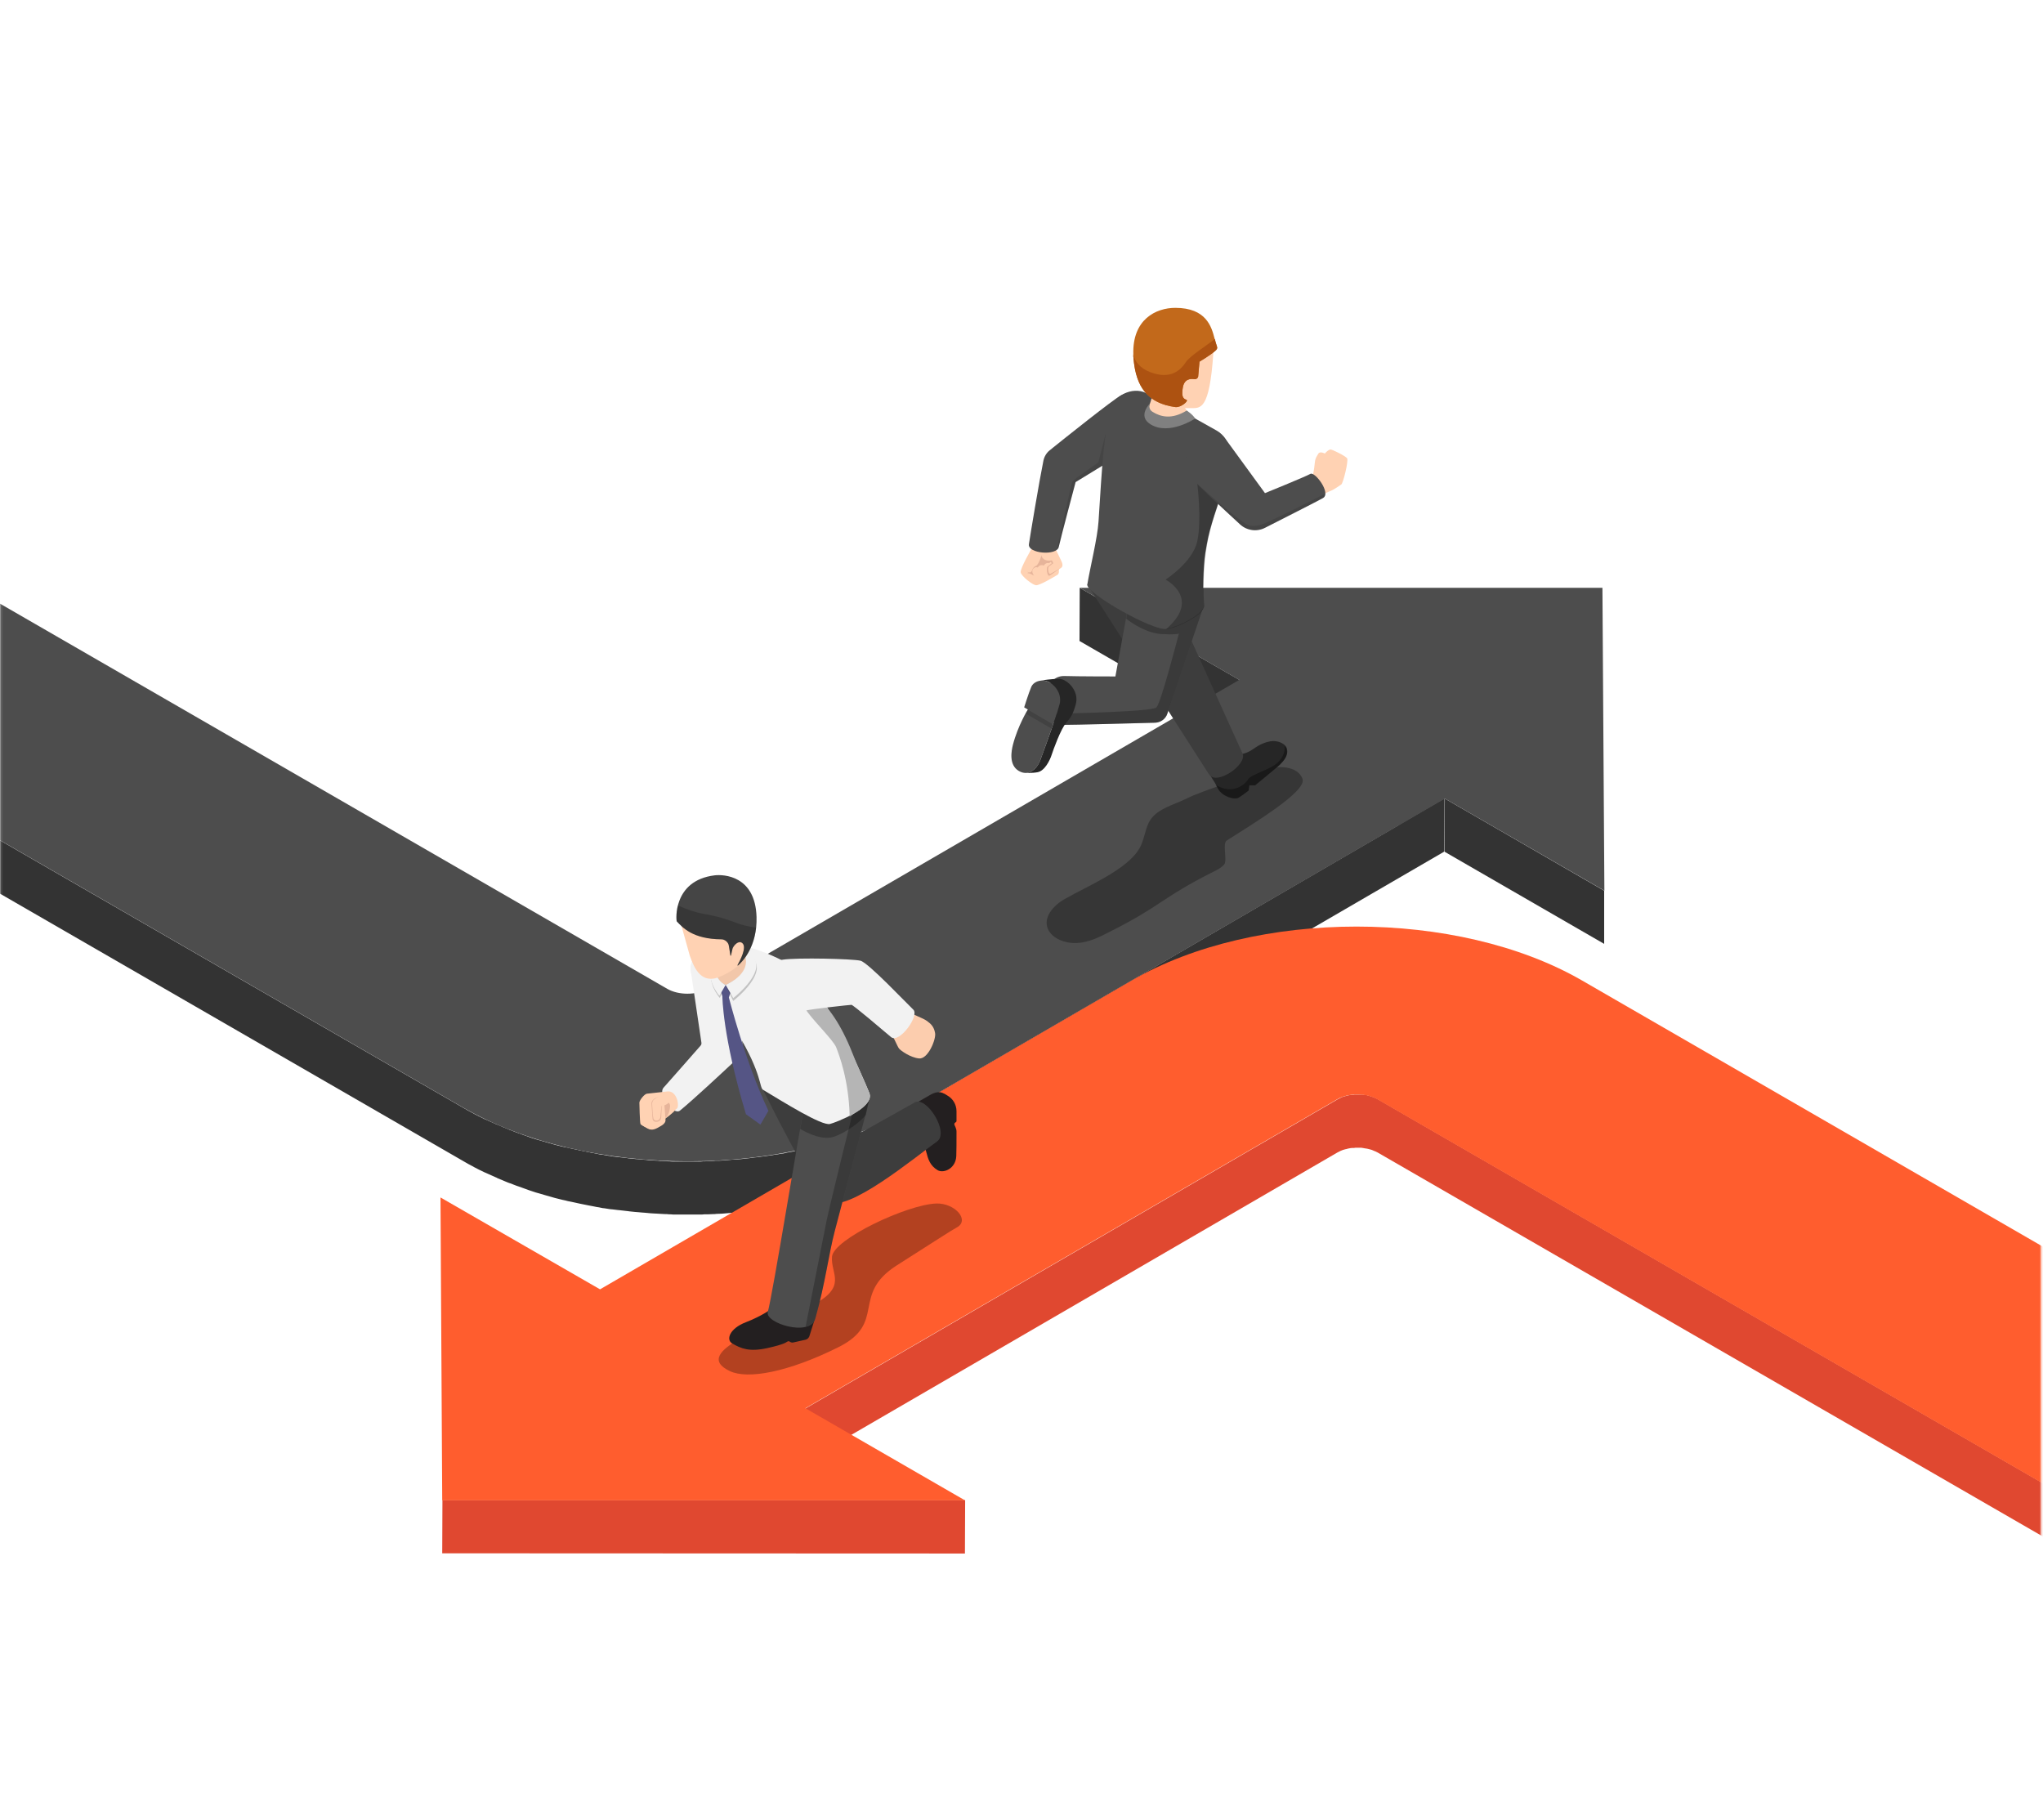 <svg width="916" height="816" viewBox="0 0 916 816" fill="none" xmlns="http://www.w3.org/2000/svg">
<mask id="mask0_3497_924" style="mask-type:alpha" maskUnits="userSpaceOnUse" x="0" y="0" width="916" height="816">
<path d="M915.125 0H0.125V816H915.125V0Z" fill="#F5F5F5"/>
</mask>
<g mask="url(#mask0_3497_924)">
<path d="M555.538 304.73V328.67L484.008 287.381L484.105 263.537L555.538 304.73Z" fill="#333333"/>
<path d="M647.81 358.038L647.713 381.882L555.538 328.67V304.73L647.81 358.038Z" fill="#898989"/>
<path d="M719.243 399.328V423.171L647.713 381.881L647.81 358.038L719.243 399.328Z" fill="#333333"/>
<path d="M409.376 496.543C408.31 497.125 407.244 497.803 406.178 498.385C405.887 498.578 405.596 498.772 405.209 498.869C404.336 499.354 403.561 499.741 402.689 500.226C402.398 500.42 402.107 500.517 401.816 500.711C400.75 501.292 399.587 501.777 398.424 502.358C398.23 502.455 398.036 502.552 397.842 502.649C396.873 503.134 395.904 503.522 394.935 504.006C394.547 504.2 394.256 504.297 393.869 504.491C392.899 504.878 392.027 505.266 391.058 505.654C390.767 505.751 390.573 505.848 390.282 505.945C389.119 506.429 387.859 506.914 386.696 507.399C386.405 507.495 386.115 507.592 385.824 507.689C384.855 508.077 383.885 508.368 382.916 508.755C382.528 508.852 382.141 509.046 381.85 509.143C380.784 509.531 379.621 509.919 378.555 510.306C378.458 510.306 378.264 510.403 378.167 510.403C377.101 510.791 376.035 511.082 374.968 511.372H374.872C373.805 511.663 372.836 511.954 371.77 512.342C371.382 512.439 370.995 512.536 370.704 512.632C370.025 512.826 369.25 513.02 368.571 513.214C368.184 513.311 367.699 513.408 367.311 513.602C366.633 513.796 365.954 513.989 365.373 514.086C364.888 514.183 364.404 514.28 363.919 514.474C363.337 514.668 362.659 514.765 361.981 514.959C361.496 515.056 361.011 515.152 360.527 515.249C359.945 515.346 359.267 515.54 358.685 515.637C358.201 515.734 357.716 515.831 357.134 515.928C356.553 516.025 355.874 516.219 355.293 516.316C354.808 516.412 354.227 516.509 353.742 516.606C353.16 516.703 352.482 516.8 351.9 516.994C351.416 517.091 351.028 517.188 350.544 517.188C349.477 517.382 348.508 517.576 347.442 517.672C347.054 517.769 346.763 517.769 346.376 517.866C345.019 518.06 343.662 518.254 342.305 518.448C342.014 518.448 341.723 518.545 341.53 518.545C340.463 518.739 339.3 518.836 338.234 518.932C337.846 519.029 337.459 519.029 336.974 519.126C335.811 519.223 334.745 519.417 333.582 519.514C333.291 519.514 333 519.611 332.71 519.611C331.45 519.708 330.286 519.805 329.026 519.902C328.833 519.902 328.736 519.902 328.542 519.902C327.476 519.999 326.409 520.096 325.246 520.192C324.859 520.192 324.374 520.289 323.986 520.289C323.211 520.386 322.339 520.386 321.466 520.386C320.982 520.386 320.497 520.386 320.012 520.483C319.237 520.483 318.462 520.58 317.686 520.58C317.202 520.58 316.717 520.58 316.135 520.677C315.457 520.677 314.779 520.677 314.197 520.774C313.712 520.774 313.131 520.774 312.646 520.774C311.968 520.774 311.289 520.774 310.708 520.774C310.223 520.774 309.642 520.774 309.157 520.774C308.478 520.774 307.8 520.774 307.122 520.774C306.637 520.774 306.055 520.774 305.571 520.774C304.892 520.774 304.214 520.774 303.535 520.774C303.051 520.774 302.566 520.774 302.081 520.774C301.403 520.774 300.821 520.774 300.143 520.677C299.658 520.677 299.077 520.677 298.592 520.58C297.914 520.58 297.332 520.483 296.654 520.483C296.169 520.483 295.588 520.483 295.103 520.386C294.424 520.386 293.746 520.289 293.164 520.289C292.68 520.289 292.195 520.192 291.711 520.192C291.032 520.192 290.354 520.096 289.675 519.999C289.191 519.999 288.706 519.902 288.221 519.902C287.543 519.805 286.767 519.805 286.089 519.708C285.701 519.708 285.217 519.611 284.829 519.611C283.86 519.514 282.987 519.417 282.018 519.32C281.824 519.32 281.631 519.32 281.34 519.223C280.177 519.126 279.014 518.932 277.947 518.836C277.657 518.836 277.269 518.739 276.978 518.739C276.203 518.642 275.33 518.545 274.555 518.448C274.264 518.448 273.877 518.351 273.586 518.254C272.81 518.157 271.938 518.06 271.163 517.866C270.678 517.769 270.29 517.672 269.806 517.672C269.127 517.576 268.449 517.479 267.673 517.285C267.189 517.188 266.704 517.091 266.22 516.994C265.541 516.897 264.863 516.8 264.184 516.606C263.7 516.509 263.215 516.412 262.73 516.316C262.052 516.219 261.47 516.025 260.792 515.928C260.307 515.831 259.823 515.734 259.435 515.637C258.659 515.443 257.981 515.346 257.206 515.152C256.721 515.056 256.236 514.959 255.849 514.862C255.073 514.668 254.395 514.474 253.619 514.377C253.135 514.28 252.747 514.183 252.263 514.086C251.487 513.892 250.712 513.699 249.936 513.505C249.549 513.408 249.161 513.311 248.773 513.214C247.804 512.923 246.738 512.632 245.769 512.342C245.672 512.342 245.478 512.245 245.381 512.245C244.024 511.857 242.764 511.469 241.407 511.082C241.019 510.985 240.728 510.888 240.341 510.791C239.275 510.5 238.208 510.112 237.142 509.725C236.852 509.628 236.561 509.531 236.367 509.434C235.107 509.046 233.847 508.562 232.587 508.077C232.296 507.98 232.005 507.883 231.715 507.786C230.745 507.399 229.679 507.011 228.71 506.623C228.419 506.526 228.128 506.429 227.838 506.235C226.287 505.654 224.736 504.975 223.185 504.297C222.894 504.2 222.701 504.103 222.41 504.006C220.859 503.328 219.405 502.649 217.854 501.971C217.661 501.874 217.37 501.777 217.176 501.68C215.625 500.905 214.171 500.226 212.717 499.451C212.524 499.354 212.427 499.257 212.233 499.16C210.682 498.385 209.131 497.512 207.677 496.64L-289.35 209.745L-289.447 233.588L207.58 520.483C209.034 521.356 210.585 522.228 212.136 523.003C212.33 523.1 212.427 523.197 212.62 523.294C214.074 524.069 215.625 524.845 217.079 525.523C217.273 525.62 217.564 525.717 217.757 525.814C219.211 526.493 220.762 527.171 222.313 527.849C222.604 527.946 222.798 528.043 223.088 528.237C224.639 528.916 226.19 529.497 227.741 530.176C227.838 530.176 227.935 530.273 228.031 530.273C228.225 530.37 228.419 530.466 228.613 530.466C229.582 530.854 230.648 531.242 231.618 531.63C231.908 531.726 232.199 531.823 232.49 531.92C233.75 532.405 235.01 532.793 236.27 533.277C236.561 533.374 236.852 533.471 237.045 533.568C238.112 533.956 239.178 534.246 240.244 534.634C240.632 534.731 240.922 534.828 241.31 534.925C242.57 535.313 243.927 535.7 245.284 536.088C245.381 536.088 245.575 536.185 245.672 536.185C246.641 536.476 247.707 536.766 248.676 537.057C249.064 537.154 249.452 537.251 249.839 537.348C250.615 537.542 251.39 537.736 252.166 537.93C252.65 538.027 253.038 538.123 253.523 538.22C254.201 538.414 254.976 538.608 255.655 538.705C256.139 538.802 256.624 538.899 257.012 538.996C257.787 539.19 258.466 539.287 259.241 539.48C259.532 539.577 259.823 539.577 260.113 539.674C260.307 539.674 260.501 539.771 260.598 539.771C261.276 539.868 261.858 540.062 262.536 540.159C263.021 540.256 263.506 540.353 263.99 540.45C264.669 540.547 265.347 540.74 266.026 540.837C266.51 540.934 266.995 541.031 267.48 541.128C268.158 541.225 268.837 541.322 269.612 541.516C270.097 541.613 270.484 541.71 270.969 541.71C271.744 541.807 272.617 542 273.392 542.097C273.683 542.097 273.973 542.194 274.361 542.194H274.458C275.233 542.291 276.106 542.388 276.881 542.485C277.172 542.485 277.56 542.582 277.85 542.582C279.014 542.679 280.177 542.873 281.243 542.97C281.437 542.97 281.631 542.97 281.921 543.067C282.891 543.164 283.763 543.26 284.732 543.357C285.12 543.357 285.604 543.454 285.992 543.454C286.671 543.551 287.446 543.551 288.124 543.648H288.221C288.609 543.648 289.094 543.745 289.481 543.745C290.16 543.842 290.838 543.842 291.517 543.939C292.001 543.939 292.486 544.036 292.971 544.036C293.649 544.036 294.328 544.133 294.909 544.133C295.394 544.133 295.975 544.23 296.46 544.23C297.138 544.23 297.72 544.327 298.398 544.327C298.883 544.327 299.465 544.327 299.949 544.424C300.531 544.424 301.209 544.424 301.791 544.52C301.888 544.52 301.985 544.52 302.081 544.52C302.469 544.52 302.857 544.52 303.245 544.52C303.923 544.52 304.601 544.52 305.28 544.52C305.765 544.52 306.346 544.52 306.831 544.52C307.509 544.52 308.188 544.52 308.866 544.52C309.351 544.52 309.932 544.52 310.417 544.52C311.095 544.52 311.774 544.52 312.355 544.52C312.937 544.52 313.422 544.52 313.906 544.52C314.585 544.52 315.166 544.52 315.845 544.424C316.135 544.424 316.329 544.424 316.62 544.424C316.911 544.424 317.105 544.424 317.395 544.424C318.171 544.424 318.946 544.327 319.722 544.327C320.206 544.327 320.691 544.327 321.176 544.23C321.951 544.23 322.823 544.133 323.599 544.133C323.986 544.133 324.471 544.036 324.859 544.036C325.925 543.939 326.991 543.842 328.154 543.745C328.348 543.745 328.445 543.745 328.639 543.745C329.899 543.648 331.062 543.551 332.322 543.454C332.419 543.454 332.419 543.454 332.516 543.454C332.709 543.454 332.903 543.454 333.097 543.357C334.26 543.26 335.326 543.164 336.49 542.97C336.877 542.97 337.265 542.873 337.75 542.776C338.816 542.679 339.979 542.485 341.045 542.388C341.336 542.388 341.627 542.291 341.82 542.291C343.177 542.097 344.534 541.904 345.891 541.71C346.279 541.613 346.57 541.613 346.957 541.516C348.023 541.322 348.993 541.128 350.059 541.031C350.253 541.031 350.544 540.934 350.737 540.934C350.931 540.934 351.125 540.837 351.416 540.837C351.997 540.74 352.676 540.643 353.257 540.45C353.742 540.353 354.324 540.256 354.808 540.159C355.39 540.062 356.068 539.868 356.65 539.771C357.134 539.674 357.619 539.577 358.201 539.48C358.782 539.383 359.461 539.19 360.042 539.093C360.527 538.996 361.011 538.899 361.496 538.802C362.174 538.608 362.756 538.511 363.434 538.317C363.919 538.22 364.404 538.123 364.888 537.93C365.567 537.736 366.245 537.639 366.827 537.445C367.214 537.348 367.699 537.251 368.087 537.057C368.765 536.863 369.541 536.67 370.219 536.476C370.607 536.379 370.995 536.282 371.285 536.185C372.351 535.894 373.418 535.603 374.387 535.216H374.484C375.55 534.925 376.616 534.537 377.682 534.247H377.779C377.876 534.247 377.973 534.15 378.167 534.15C379.33 533.762 380.396 533.374 381.462 532.987C381.85 532.89 382.238 532.696 382.529 532.599C383.498 532.211 384.467 531.92 385.436 531.533C385.727 531.436 386.018 531.339 386.309 531.242C387.472 530.757 388.732 530.273 389.895 529.788C390.186 529.691 390.379 529.594 390.67 529.497C391.639 529.109 392.609 528.722 393.481 528.334C393.869 528.14 394.159 528.043 394.547 527.849C395.516 527.462 396.486 526.977 397.455 526.493C397.649 526.396 397.842 526.299 398.036 526.202C399.199 525.62 400.266 525.136 401.429 524.554C401.719 524.36 402.01 524.263 402.301 524.069C403.173 523.585 404.046 523.197 404.821 522.713C405.112 522.519 405.5 522.422 405.79 522.228C406.856 521.646 407.923 521.065 408.989 520.386L647.422 381.882L647.519 358.038L409.376 496.543Z" fill="#333333"/>
<path d="M718.468 263.537H484.105L555.635 304.827L317.202 443.332C312.259 446.239 304.214 446.239 299.174 443.332L-197.853 156.436L-289.447 209.648L207.58 496.543C263.409 528.722 353.936 528.722 409.377 496.543L647.81 358.038L719.34 399.328L718.468 263.537Z" fill="#4D4D4D"/>
<path opacity="0.3" d="M566.878 345.148C561.353 347.28 537.122 355.325 532.567 357.748C525.879 361.14 518.222 362.594 515.121 368.7C513.279 372.383 512.988 376.648 510.953 380.234C505.428 389.927 487.982 397.002 477.32 403.108C472.183 406.016 467.628 411.347 469.857 416.484C471.699 420.845 477.708 423.075 482.942 422.784C488.176 422.493 492.925 420.167 497.384 417.841C521.13 405.919 520.548 402.624 543.907 390.896C545.749 390.023 547.59 389.054 548.85 387.6C550.401 385.953 547.978 378.102 550.013 376.842C561.16 369.669 585.778 355.034 584.034 349.315C581.901 343.015 572.015 343.112 566.878 345.148Z" fill="black"/>
<path d="M467.822 239.888C469.469 239.888 472.571 241.826 472.668 245.219C472.765 248.611 472.668 251.616 472.668 251.616C472.668 251.616 474.703 253.36 474.703 254.426C474.703 255.493 475.091 257.14 474.122 257.722C473.152 258.303 465.98 262.665 464.429 262.374C462.879 262.18 458.032 258.4 457.645 256.656C457.257 254.911 462.685 245.8 462.782 245.509C462.782 245.219 463.072 239.888 467.822 239.888Z" fill="#FFD2B3"/>
<path d="M472.571 251.809C472.571 251.809 471.311 251.325 470.439 252.488C470.439 252.488 468.888 252.003 468.016 253.554C468.016 253.554 466.271 252.779 465.302 254.426C465.302 254.426 464.139 253.845 463.169 255.105C462.297 256.365 463.46 257.916 463.654 258.109C463.557 258.013 461.619 257.043 461.619 257.043C461.522 257.043 460.455 257.14 460.455 257.14L461.328 256.849L460.455 256.365L461.522 256.656C461.522 256.656 462.297 256.946 462.782 255.589C463.266 254.233 464.042 253.845 464.623 253.651C465.205 253.457 467.24 249.871 467.337 246.285C467.337 242.505 471.796 245.703 472.765 248.126C472.668 250.259 472.571 251.809 472.571 251.809Z" fill="#E6B49A"/>
<path d="M471.893 245.025C471.893 245.025 474.413 250.259 475.091 251.713C476.06 253.651 475.576 254.717 474.703 255.299C473.831 255.783 471.505 257.625 470.536 258.11C469.566 258.594 468.888 254.523 469.76 253.942C470.342 253.554 471.117 252.876 471.505 252.585C471.699 252.488 470.923 251.616 470.923 251.616C470.923 251.616 465.689 253.07 467.046 246.188L471.893 245.025Z" fill="#E6B49A"/>
<path d="M472.571 244.637C472.571 244.637 475.091 249.871 475.769 251.325C476.739 253.263 476.448 254.233 475.576 254.717C474.703 255.202 471.989 256.656 471.02 257.237C470.051 257.722 469.566 254.523 470.342 253.942C470.923 253.554 471.796 252.876 472.183 252.585C472.377 252.488 471.602 251.228 471.602 251.228C471.602 251.228 466.077 252.682 466.659 246.285L472.571 244.637Z" fill="#FFD2B3"/>
<path d="M515.508 195.787L482.263 216.141C482.263 216.141 475.382 241.923 474.703 245.219C473.831 249.289 460.649 248.223 461.328 243.959C461.909 239.985 465.98 215.56 467.822 206.546C468.209 204.704 469.179 203.057 470.633 201.893C477.611 196.272 498.741 179.407 502.424 177.372C515.024 170.587 525.588 191.038 515.508 195.787Z" fill="#4D4D4D"/>
<path opacity="0.1" d="M515.508 195.787L482.263 216.141C482.263 216.141 475.382 241.923 474.703 245.219C474.606 245.703 474.316 246.188 473.831 246.576C475.673 238.143 480.325 216.723 480.81 215.948C481.391 214.881 492.44 207.321 492.44 207.321L495.833 194.043L513.861 178.244C519.773 182.703 522.099 192.686 515.508 195.787Z" fill="black"/>
<path d="M545.264 340.689C548.269 338.46 551.176 338.557 553.115 338.46C556.12 338.46 558.93 337.781 561.257 336.23C563.583 334.68 565.812 333.032 569.592 332.354C572.597 331.772 576.571 333.323 577.055 335.843C577.734 339.041 575.117 341.464 573.857 342.821C573.081 343.597 562.807 352.029 562.807 352.029H560.19L559.9 354.355C558.155 355.712 556.12 357.166 555.441 357.554C554.084 358.329 551.273 357.748 549.141 356.488C546.33 354.743 546.136 353.289 545.555 352.417C544.004 349.606 542.841 348.346 542.259 346.601C541.678 344.76 543.422 342.046 545.264 340.689Z" fill="#262626"/>
<path opacity="0.35" d="M573.76 342.918C572.984 343.694 562.71 352.126 562.71 352.126H560.093L559.803 354.452C558.058 355.809 556.023 357.263 555.344 357.651C553.987 358.426 551.176 357.845 549.044 356.585C546.233 354.84 546.039 353.386 545.458 352.514C545.361 352.32 545.167 352.029 545.07 351.835C552.63 356.682 558.446 351.545 559.512 349.509C560.578 347.474 568.235 345.341 571.627 342.918C575.02 340.495 575.989 337.297 575.989 335.649C575.989 335.164 575.892 334.777 575.892 334.389C576.377 334.874 576.764 335.455 576.861 336.037C577.734 339.138 575.02 341.561 573.76 342.918Z" fill="black"/>
<path d="M487.497 262.084C487.497 262.084 538.77 341.949 542.066 347.183C545.361 352.417 559.415 342.724 557.089 337.781C554.859 332.838 519.773 255.396 519.773 255.396L487.497 262.084Z" fill="#3D3D3D"/>
<path d="M539.642 271.776L523.359 320.044C522.584 322.37 520.354 323.921 517.931 324.018C507.754 324.309 481.876 324.987 476.254 324.987C465.302 324.987 466.077 302.792 477.223 303.082C483.523 303.276 500.097 303.276 500.097 303.276L507.367 263.537L539.642 271.776Z" fill="#4D4D4D"/>
<path opacity="0.25" d="M539.642 271.776L523.359 320.044C522.584 322.37 520.355 323.921 517.931 324.018C507.754 324.309 481.876 324.987 476.254 324.987C472.959 324.987 470.633 322.952 469.469 320.044C480.81 319.85 516.671 319.075 518.513 317.136C520.548 315.004 527.721 287.284 528.593 283.988C528.205 284.279 526.558 284.57 520.936 284.279C514.055 283.891 507.561 279.433 504.944 277.397L507.464 263.634L539.642 271.776Z" fill="black"/>
<path d="M470.826 306.087C473.831 307.929 476.06 311.709 475.091 315.682C474.606 317.524 473.637 320.723 472.183 324.696C471.989 325.375 471.699 326.053 471.505 326.732C470.051 330.996 468.209 335.843 466.465 340.689C465.011 344.76 461.231 348.249 456.772 345.632C452.217 342.918 453.477 336.618 454.155 333.904C456.385 325.278 460.843 318.106 460.843 318.106L459.195 317.136C459.195 317.136 461.231 310.642 462.394 307.929C463.557 305.312 467.531 304.149 470.826 306.087Z" fill="#4D4D4D"/>
<path d="M479.549 306.669C478.386 305.505 476.448 304.342 474.897 304.342C471.505 304.342 467.24 305.021 466.465 305.118C467.822 304.924 469.469 305.215 470.826 306.087C473.831 307.929 476.06 311.709 475.091 315.683C474.606 317.524 473.637 320.723 472.183 324.696C471.989 325.375 471.699 326.053 471.505 326.732C470.051 330.997 468.209 335.843 466.465 340.689C465.302 343.887 462.782 346.698 459.583 346.504C459.583 346.504 462.588 346.698 465.205 346.214C468.403 345.632 470.729 340.883 471.505 338.46C472.28 336.037 475.673 326.732 477.999 324.115C480.228 321.498 481.1 320.238 482.36 315.683C483.426 311.321 481.1 308.219 479.549 306.669Z" fill="#262626"/>
<path opacity="0.15" d="M472.183 324.793C471.989 325.375 471.796 326.053 471.505 326.635L459.874 319.947C460.455 318.881 460.843 318.203 460.843 318.203L472.183 324.793Z" fill="black"/>
<path d="M497.771 183.672C499.225 177.566 507.561 173.107 513.861 176.209C518.028 178.244 525.395 181.733 530.047 184.35C533.149 186.192 540.999 190.457 545.555 193.074C552.049 196.757 552.727 205.868 550.789 211.78C542.938 235.623 542.162 237.077 540.418 247.836C539.449 254.039 539.158 267.027 539.739 271.097C540.321 275.168 528.69 280.984 522.972 281.953C517.059 283.019 486.819 265.864 487.497 262.084C488.854 254.039 492.053 241.245 492.537 233.782C494.185 207.321 494.96 195.497 497.771 183.672Z" fill="#4D4D4D"/>
<path d="M530.144 180.667C531.695 184.35 534.699 187.064 534.699 187.064L527.818 190.069C522.584 191.813 518.319 190.941 515.702 189.487C513.182 188.033 513.57 186.676 513.958 185.416C514.442 183.478 516.671 179.31 516.768 175.627C516.768 174.27 517.544 173.107 518.804 172.526C520.064 171.944 521.518 172.041 522.681 172.719L524.328 173.689C526.945 175.336 528.981 177.759 530.144 180.667Z" fill="#FFD2B3"/>
<path d="M516.768 184.641C520.355 186.87 525.298 188.227 532.082 184.059C532.082 184.059 534.796 185.804 535.862 187.646C535.862 187.646 524.232 195.4 515.896 190.263C509.79 186.579 515.605 180.861 515.605 180.861C515.605 180.861 514.539 183.284 516.768 184.641Z" fill="#808080"/>
<path d="M509.984 154.11C509.402 164.481 510.081 183.381 534.021 182.993C538.189 182.896 542.259 184.156 544.004 158.472C544.973 143.933 538.673 139.959 529.175 139.378C512.407 138.408 510.178 150.718 509.984 154.11Z" fill="#FFD2B3"/>
<path d="M544.876 157.309C542.259 159.538 537.801 162.155 537.801 162.155L537.219 168.746C537.122 169.521 536.347 170.103 535.572 170.006C533.827 169.715 531.016 169.812 530.338 173.689C529.756 177.178 530.144 178.729 531.889 179.213C533.245 179.601 529.465 182.8 527.042 182.509C514.539 180.861 509.305 173.398 508.239 160.798C508.239 160.507 508.239 160.216 508.142 159.925C508.142 159.829 508.142 159.635 508.142 159.538C508.142 159.344 508.142 159.053 508.142 158.859C507.658 143.158 518.319 138.021 526.945 138.021C540.902 138.021 543.229 146.55 544.586 151.881C544.876 153.044 545.167 154.11 545.458 154.885C545.943 156.049 545.749 156.533 544.876 157.309Z" fill="#C2691B"/>
<path d="M544.876 157.309C542.259 159.538 537.801 162.155 537.801 162.155L537.219 168.746C537.122 169.521 536.347 170.103 535.572 170.006C533.827 169.715 531.016 169.812 530.338 173.689C529.756 177.178 530.144 178.729 531.889 179.213C533.245 179.601 529.465 182.8 527.042 182.509C514.539 180.861 509.305 173.398 508.239 160.798C508.239 160.507 508.239 160.216 508.142 159.926C508.142 159.829 508.142 159.635 508.142 159.538C508.142 159.344 508.142 159.053 508.142 158.859C508.724 162.155 511.341 165.159 515.605 166.807C524.813 170.393 529.369 165.935 531.695 162.349C533.342 159.732 541.096 154.886 544.683 151.978C544.973 153.141 545.264 154.207 545.555 154.982C545.942 156.049 545.749 156.533 544.876 157.309Z" fill="#AD5211"/>
<path opacity="0.25" d="M548.656 218.565C548.172 219.922 547.784 221.182 547.396 222.345V222.442C547.3 222.635 547.203 222.926 547.203 223.12C547.009 223.605 546.912 223.992 546.718 224.477C546.621 224.768 546.524 225.058 546.427 225.349C546.039 226.512 545.652 227.675 545.361 228.645C545.264 229.032 545.167 229.323 544.973 229.711V229.808C544.876 230.099 544.779 230.389 544.683 230.68C544.683 230.777 544.683 230.777 544.586 230.874C544.392 231.455 544.295 231.94 544.101 232.425C543.81 233.297 543.616 234.072 543.423 234.751C543.423 234.945 543.326 235.042 543.326 235.236C543.035 236.108 542.841 236.883 542.647 237.659C542.647 237.756 542.55 237.949 542.55 238.046C542.356 238.725 542.259 239.403 542.066 240.082C542.066 240.179 542.066 240.276 541.969 240.373C541.678 241.633 541.484 242.893 541.193 244.249C541.193 244.443 541.096 244.637 541.096 244.928C540.902 245.897 540.806 246.866 540.612 247.933C539.642 254.136 539.352 267.124 539.933 271.194C540.515 275.265 528.884 281.081 523.165 282.05C523.068 282.05 522.972 282.05 522.875 282.05C538.867 268.19 522.584 259.854 522.584 259.854C522.584 259.854 534.796 252.1 536.832 242.602C538.867 233.103 536.832 216.917 536.832 216.917C536.832 216.917 543.035 217.886 548.656 218.565Z" fill="black"/>
<path d="M591.109 203.348C590.334 204.608 589.946 205.189 589.655 206.449C589.461 207.322 589.171 211.78 588.589 212.749C587.717 214.203 584.421 216.626 587.232 219.534C590.043 222.442 591.788 222.636 594.114 221.279C596.537 219.825 596.246 220.794 601.383 217.208C602.255 216.529 604.679 206.643 604 205.48C603.225 204.414 597.215 201.409 596.44 201.506C595.665 201.7 594.598 202.572 594.017 203.348C594.114 203.348 591.885 202.185 591.109 203.348Z" fill="#FFD2B3"/>
<path d="M549.432 196.757L567.169 221.085C567.169 221.085 585.1 213.815 587.523 212.458C589.558 211.295 597.022 221.182 593.145 223.314C589.849 225.155 575.214 232.522 567.266 236.593C563.583 238.531 559.027 237.949 555.926 235.042C548.753 228.451 536.25 216.82 534.021 214.009C525.201 202.863 542.938 187.646 549.432 196.757Z" fill="#4D4D4D"/>
<path opacity="0.1" d="M594.211 221.279C594.211 222.151 593.92 222.926 593.145 223.314C589.849 225.156 575.214 232.522 567.266 236.593C563.583 238.531 559.027 237.95 555.926 235.042C550.207 229.808 541.193 221.376 536.638 216.723C537.219 217.305 556.41 234.557 559.997 235.526C563.68 236.593 567.847 234.266 570.561 233.006C572.694 232.134 587.814 224.574 594.211 221.279Z" fill="black"/>
<path d="M432.735 672.557L432.638 696.497L198.276 696.401L198.373 672.557H432.735Z" fill="#E04830"/>
<path d="M617.666 492.763C617.376 492.569 617.085 492.472 616.697 492.278C616.6 492.181 616.503 492.181 616.406 492.181C616.212 492.084 616.019 491.988 615.825 491.891H615.728C615.243 491.697 614.855 491.6 614.371 491.406H614.274C614.177 491.406 614.08 491.309 613.983 491.309C613.692 491.212 613.499 491.212 613.208 491.115C613.111 491.115 613.111 491.115 613.014 491.018C612.917 491.018 612.82 491.018 612.723 490.921C612.529 490.921 612.239 490.824 612.045 490.824C611.948 490.824 611.851 490.824 611.754 490.824C611.657 490.824 611.56 490.824 611.463 490.824C611.269 490.824 611.076 490.728 610.785 490.728C610.688 490.728 610.591 490.728 610.494 490.728C610.397 490.728 610.3 490.728 610.203 490.728C610.009 490.728 609.815 490.728 609.525 490.728C609.428 490.728 609.331 490.728 609.234 490.728C609.137 490.728 609.04 490.728 608.943 490.728C608.749 490.728 608.459 490.728 608.265 490.728C608.168 490.728 608.071 490.728 607.877 490.728C607.78 490.728 607.78 490.728 607.683 490.728C607.392 490.728 607.102 490.728 606.811 490.824C606.714 490.824 606.617 490.824 606.423 490.824H606.326C605.842 490.921 605.357 490.921 604.872 491.018H604.775C604.679 491.018 604.485 491.115 604.388 491.115C604.194 491.115 603.903 491.212 603.709 491.309C603.515 491.309 603.418 491.406 603.225 491.406C603.031 491.503 602.74 491.503 602.546 491.6H602.449C602.352 491.6 602.255 491.697 602.255 491.697C601.868 491.794 601.577 491.891 601.286 492.085C601.189 492.181 600.995 492.181 600.898 492.278C600.511 492.472 600.123 492.666 599.735 492.86L361.302 631.364L361.205 655.208L599.638 516.703C600.026 516.509 600.414 516.316 600.802 516.122C600.898 516.025 600.995 516.025 601.189 515.928C601.48 515.831 601.868 515.637 602.158 515.54C602.255 515.54 602.449 515.443 602.546 515.443C602.74 515.346 602.934 515.346 603.225 515.249C603.418 515.249 603.515 515.152 603.709 515.152C603.903 515.056 604.194 515.055 604.388 514.959C604.582 514.959 604.678 514.862 604.872 514.862C605.357 514.765 605.842 514.668 606.326 514.668C606.52 514.668 606.617 514.668 606.811 514.668C607.102 514.668 607.392 514.668 607.683 514.571C607.877 514.571 608.071 514.571 608.265 514.571C608.459 514.571 608.749 514.571 608.943 514.571C609.137 514.571 609.331 514.571 609.525 514.571C609.719 514.571 609.912 514.571 610.203 514.571C610.397 514.571 610.591 514.571 610.785 514.668C610.979 514.668 611.172 514.668 611.463 514.765C611.657 514.765 611.851 514.862 612.045 514.862C612.239 514.862 612.529 514.959 612.723 514.959C612.917 514.959 613.111 515.056 613.208 515.056C613.499 515.152 613.692 515.152 613.983 515.249C614.08 515.249 614.274 515.346 614.371 515.346C614.855 515.443 615.34 515.637 615.728 515.831C615.922 515.928 616.116 516.025 616.406 516.122C616.503 516.122 616.6 516.219 616.697 516.219C616.988 516.412 617.376 516.509 617.666 516.703L1114.69 803.599L1114.79 779.755L617.666 492.763Z" fill="#E04830"/>
<path d="M709.26 439.552C653.431 407.373 562.904 407.373 507.464 439.552L269.03 578.056L197.5 536.863L198.276 672.654H432.638L361.108 631.364L599.542 492.86C604.485 489.952 612.529 489.952 617.569 492.86L1114.6 779.755L1206.19 726.544L709.26 439.552Z" fill="#FF5D2E"/>
<path opacity="0.3" d="M327.185 614.693C335.229 618.57 353.451 615.178 375.841 604.032C397.842 593.079 381.268 580.576 402.107 567.297C422.558 554.31 425.95 551.983 428.955 550.336C435.061 547.04 428.083 539.286 419.747 539.577C406.663 540.062 373.708 555.57 373.03 563.42C372.351 571.174 380.396 576.99 363.725 585.422C346.957 594.048 308.672 605.873 327.185 614.693Z" fill="black"/>
<path d="M420.426 524.651C423.14 526.202 428.567 523.876 428.761 518.254C428.858 515.54 428.858 512.439 428.858 507.302C428.858 505.751 427.889 504.588 427.889 504.006C427.889 503.134 428.858 503.328 428.858 502.552C428.858 501.001 428.858 499.548 428.858 498.191C428.858 495.283 427.307 492.569 424.69 491.115C424.303 490.824 423.818 490.631 423.43 490.34H423.334C421.201 489.08 418.972 489.758 416.84 491.018C413.738 492.86 409.764 494.992 408.795 495.768C406.178 497.512 405.499 506.623 410.733 509.24C417.033 512.245 413.447 520.58 420.426 524.651Z" fill="#231F20"/>
<path d="M341.917 488.111C341.917 488.111 364.404 534.15 371.285 538.705C379.718 544.23 410.637 518.545 420.135 511.76C425.854 507.689 415.192 491.018 410.055 494.314L383.401 509.24C383.401 509.24 379.33 496.252 375.55 485.978C367.99 465.236 337.75 476.77 341.917 488.111Z" fill="#3D3D3D"/>
<path d="M346.666 586.295C346.666 586.295 341.82 589.978 334.454 592.789C327.088 595.599 325.44 600.639 328.251 602.287C332.225 604.613 335.908 606.164 343.953 604.419C351.9 602.675 352.579 601.706 352.967 601.512C353.354 601.318 353.645 601.221 353.936 601.415C354.42 601.803 355.002 601.996 355.583 601.899L361.205 600.639C361.98 600.446 362.562 599.864 362.853 599.186L365.179 591.819C366.245 588.427 354.614 580.285 346.666 586.295Z" fill="#231F20"/>
<path d="M360.914 494.12C358.2 507.495 346.57 579.801 344.243 588.233C342.886 593.176 363.241 599.573 365.567 591.141C370.122 574.955 371.479 562.548 374.29 551.887C383.691 515.831 386.793 505.557 389.798 492.666C391.155 486.754 365.179 473.184 360.914 494.12Z" fill="#4D4D4D"/>
<path opacity="0.25" d="M389.798 492.569C386.793 505.46 383.691 515.831 374.29 551.79C371.479 562.548 370.122 574.858 365.567 591.044C364.985 593.079 363.337 594.242 361.205 594.824C364.016 580.673 369.347 553.631 370.607 547.331C372.061 540.256 381.85 500.711 385.339 486.657C388.344 488.595 390.185 490.921 389.798 492.569Z" fill="black"/>
<path d="M309.642 434.705L314.488 467.466C314.585 468.047 314.391 468.532 314.003 468.92C311.192 472.118 298.883 486.172 297.526 487.626C294.715 490.728 301.984 500.323 304.892 497.9C310.708 493.151 323.308 481.423 329.511 475.607C331.74 473.475 332.903 470.567 332.806 467.466C332.322 458.936 331.353 441.587 331.159 435.772C330.577 421.911 309.254 423.075 309.642 434.705Z" fill="#F2F2F2"/>
<path opacity="0.25" d="M389.798 492.57C389.216 495.09 388.731 497.416 388.247 499.839C385.048 503.716 379.233 507.593 374.484 509.435C369.153 511.567 362.271 508.175 358.782 506.139C359.751 500.712 360.527 496.544 361.011 494.121C364.791 475.511 385.727 484.235 389.41 490.438C389.604 490.922 389.798 491.31 389.895 491.795C389.798 491.988 389.798 492.279 389.798 492.57Z" fill="black"/>
<path d="M313.615 426.951C324.083 418.228 344.728 426.758 355.68 433.348C369.347 441.587 387.181 483.555 389.798 490.049C392.415 496.64 374.484 503.328 372.158 503.909C368.474 504.879 351.319 494.12 342.111 488.595C340.463 487.626 341.626 481.326 330.868 463.492C323.114 450.795 300.531 437.807 313.615 426.951Z" fill="#F2F2F2"/>
<path d="M320.497 436.838C321.175 439.745 326.409 444.688 332.903 439.745C337.943 435.868 340.076 430.538 335.52 428.114C333 426.757 326.312 421.33 322.532 423.85C317.589 427.048 319.14 431.022 320.497 436.838Z" fill="#F2C7AA"/>
<path d="M298.883 489.371C298.883 489.371 291.517 490.146 290.063 490.34C288.997 490.437 286.767 493.151 286.67 494.314C286.67 494.701 286.864 503.134 287.155 503.909C287.446 504.588 290.354 505.751 291.614 506.332C292.486 506.72 295.297 504.878 296.751 503.812C297.332 503.425 297.72 502.746 297.817 501.971V501.874C297.817 501.874 302.081 498.869 302.954 497.415C303.051 497.318 303.341 497.125 303.341 497.125C304.892 496.349 303.632 488.498 298.883 489.371Z" fill="#FFD2B3"/>
<path d="M294.134 493.538L295.297 504.685C295.878 504.297 296.363 503.909 296.751 503.618C297.332 503.231 297.72 502.552 297.817 501.777V501.68C299.077 500.808 299.852 499.451 300.143 497.997C300.434 496.446 300.724 495.283 299.852 494.411C298.204 493.054 294.134 493.538 294.134 493.538Z" fill="#E6B49A"/>
<path d="M291.129 492.957L288.221 494.605V504.685L290.16 505.848C292.389 507.108 293.94 506.235 296.363 504.782C296.363 504.782 298.495 503.715 298.398 502.165C298.398 502.165 297.817 493.926 297.72 493.441C297.72 492.957 296.557 492.375 295.781 492.763C295.491 492.86 294.231 493.345 293.261 493.635C292.874 493.732 292.389 493.732 292.001 493.538L291.129 492.957Z" fill="#FFD2B3"/>
<path d="M292.098 494.798C292.098 494.798 292.486 500.711 292.583 501.583C292.68 502.455 293.358 503.037 294.424 502.94C295.975 502.843 296.363 501.777 296.46 501.002C296.557 499.839 296.654 495.865 296.654 495.865L297.429 490.921L293.746 492.375C292.971 492.763 292.001 493.732 292.098 494.798Z" fill="#E6B49A"/>
<path d="M300.724 493.345C298.98 495.865 296.557 495.865 296.557 495.865C296.557 495.865 296.266 498.966 296.072 500.808C295.878 502.649 293.358 502.94 292.971 501.486C292.68 500.517 292.486 496.931 292.389 494.895C292.389 494.023 292.777 493.248 293.455 492.763C295.006 491.794 297.526 490.243 298.107 489.855C299.561 489.177 301.984 491.6 300.724 493.345Z" fill="#FFD2B3"/>
<path d="M361.205 446.439C361.205 446.439 358.322 446.53 361.205 452.376C362.939 455.891 373.729 466.338 374.923 469.578C376.162 472.818 380.564 484.023 380.962 500.505C380.962 500.505 381.033 500.422 384.439 498.309C387.845 496.196 390.466 493.179 389.929 490.806C389.393 488.433 386.269 482.479 382.152 472.048C377.143 459.359 370.888 450.259 365.938 447.566C364.671 446.878 362.709 446.369 361.205 446.439Z" fill="#B5B5B5"/>
<path opacity="0.2" d="M325.343 441.587L322.726 447.403C322.726 447.403 316.426 440.23 319.625 433.542C319.625 433.639 320.788 439.649 325.343 441.587Z" fill="black"/>
<path d="M325.343 441.587L322.242 440.618L323.889 446.724C323.889 446.724 323.889 464.558 334.454 499.548L340.948 504.2L344.534 497.997C334.163 476.286 326.797 447.209 326.797 447.209L328.736 441.296C327.572 441.296 325.343 441.587 325.343 441.587Z" fill="#555585"/>
<path opacity="0.2" d="M325.343 441.587C325.343 441.587 328.154 447.499 328.735 448.759C328.735 448.759 347.054 434.609 335.52 428.212L333.388 426.952C333.388 426.952 339.882 434.512 325.343 441.587Z" fill="black"/>
<path d="M325.343 441.587L322.532 446.433C322.532 446.433 316.135 439.164 319.431 432.573C319.528 432.573 320.788 439.649 325.343 441.587Z" fill="#F2F2F2"/>
<path d="M325.343 441.587C325.343 441.587 328.154 446.239 328.735 447.499C328.735 447.499 346.763 433.639 335.326 427.242L332.709 425.982C332.709 425.982 339.882 434.512 325.343 441.587Z" fill="#F2F2F2"/>
<path d="M306.152 404.562C304.505 406.113 303.729 408.439 304.311 410.668L309.254 428.405C311.483 434.996 314.585 440.036 320.788 438.582C320.788 438.582 336.974 434.027 336.974 420.07V412.607C336.393 397.099 326.409 394.191 318.074 396.517C311.483 398.456 306.152 404.562 306.152 404.562Z" fill="#FFD2B3"/>
<path d="M320.4 392.446C301.5 394.773 303.148 412.801 303.438 413.091C306.055 415.805 310.514 421.039 323.502 421.136C325.052 421.136 326.603 422.493 326.797 424.044L327.476 428.308C327.476 428.502 327.766 428.502 327.766 428.308L328.348 425.691C328.445 425.11 328.736 424.528 329.123 424.044C329.705 423.268 331.449 421.524 332.903 422.881C334.939 424.819 331.74 430.731 330.674 432.67C330.577 432.767 330.771 432.961 330.868 432.864C333 431.119 339.591 424.141 339.203 411.056C338.622 392.543 324.471 391.962 320.4 392.446Z" fill="#454545"/>
<path opacity="0.2" d="M326.797 424.141L327.476 428.405C327.476 428.599 327.766 428.599 327.766 428.405L328.348 425.788C328.445 425.207 328.736 424.625 329.123 424.141C329.705 423.365 331.449 421.621 332.903 422.977C334.939 424.916 331.74 430.828 330.674 432.767C330.577 432.864 330.771 433.058 330.868 432.961C332.709 431.41 337.943 425.982 339.01 415.902C334.939 415.32 332.031 414.545 329.899 413.673C325.731 412.025 321.369 410.765 316.911 409.99C311.483 409.117 306.831 407.276 303.923 405.919C302.954 409.796 303.341 412.994 303.438 413.091C306.055 415.805 310.514 421.039 323.502 421.136C325.052 421.233 326.603 422.59 326.797 424.141Z" fill="black"/>
<path d="M399.878 463.977C400.556 464.752 402.398 469.21 403.076 470.083C403.755 470.955 408.116 474.154 412.09 474.541C416.064 474.929 419.747 466.012 419.263 463.201C418.778 460.39 417.518 459.13 415.677 457.773C413.835 456.416 409.183 454.866 407.729 453.8C403.852 450.795 394.45 457.967 399.878 463.977Z" fill="#FCCDAE"/>
<path d="M351.028 430.247C357.619 429.278 382.335 429.859 385.824 430.731C389.313 431.604 406.566 449.922 409.473 452.636C412.381 455.35 403.173 468.047 399.49 464.946C395.807 461.844 382.528 450.504 381.753 450.504C380.978 450.504 363.337 452.442 361.496 453.024C350.834 456.61 337.943 432.185 351.028 430.247Z" fill="#F2F2F2"/>
</g>
</svg>
